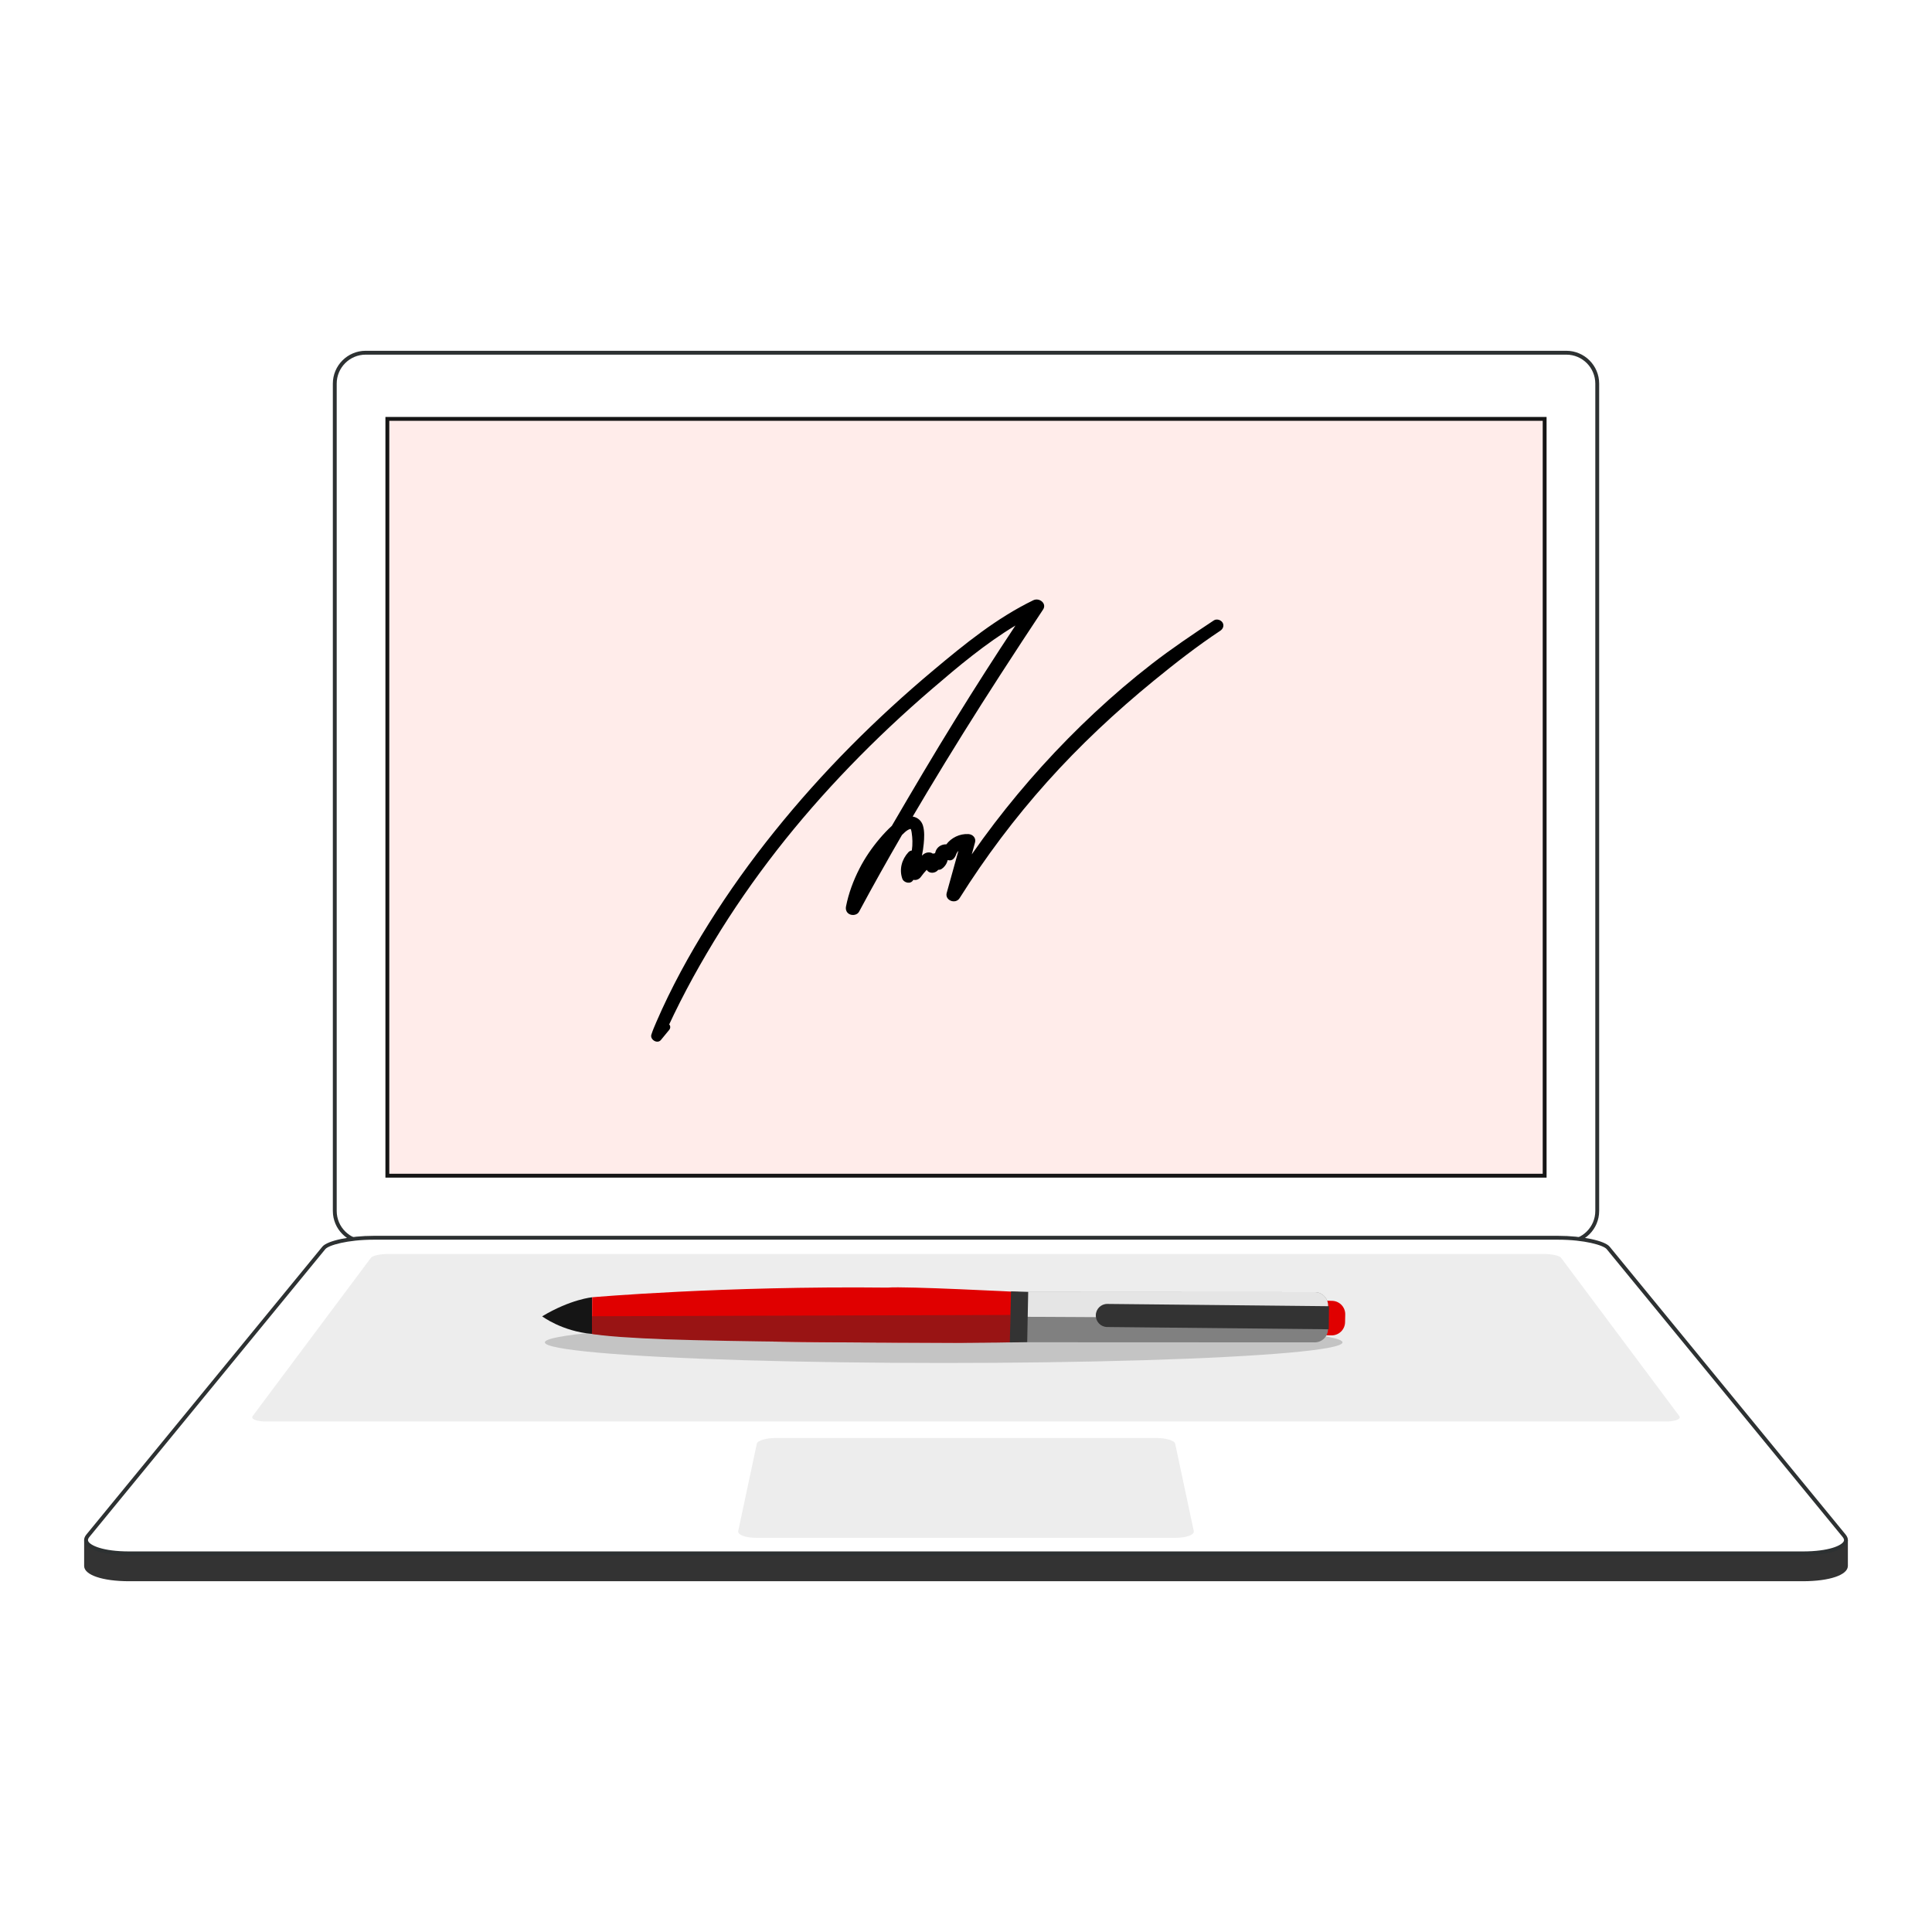 <?xml version="1.0" encoding="UTF-8"?> <svg xmlns="http://www.w3.org/2000/svg" id="Layer_1" width="500" height="500" viewBox="0 0 500 500"><defs><style>.cls-1{fill:#fff;}.cls-2{fill:#151515;}.cls-3{fill:#991414;}.cls-4{fill:#333;}.cls-5{fill:#ffecea;}.cls-6{fill:gray;}.cls-7{fill:#e5e5e5;}.cls-8{fill:#2d3132;}.cls-9{fill:#e00000;}.cls-10{fill:#c4c4c4;}.cls-11{fill:#ededed;}</style></defs><g><rect class="cls-1" x="134.943" y="42.977" width="230.114" height="326.722" rx="8" ry="8" transform="translate(456.338 -43.662) rotate(90)"></rect><path class="cls-8" d="m405.361,321.895H94.639c-4.686,0-8.5-3.813-8.5-8.5V99.281c0-4.686,3.813-8.5,8.5-8.5h310.723c4.686,0,8.5,3.813,8.5,8.5v214.114c0,4.686-3.813,8.5-8.5,8.5ZM94.639,91.781c-4.136,0-7.5,3.364-7.5,7.5v214.114c0,4.136,3.364,7.5,7.5,7.5h310.723c4.136,0,7.5-3.364,7.5-7.5V99.281c0-4.136-3.364-7.5-7.5-7.5H94.639Z"></path></g><g><rect class="cls-5" x="100.246" y="108.408" width="299.508" height="195.86"></rect><path class="cls-2" d="m400.254,304.768H99.746V107.908h300.508v196.86Zm-299.508-1h298.508V108.908H100.746v194.86Z"></path></g><path class="cls-4" d="m478.228,398.595h-3.083v2.203l-58.572-71.453c-1.277-1.558-7.21-2.803-13.269-2.803H96.695c-6.059,0-11.992,1.246-13.269,2.803l-56.864,69.37h-4.787v6.63h.003c.081,2.226,4.652,3.874,11.671,3.874l433.101-0c7.037,0,11.611-1.656,11.67-3.891h.007v-6.733Z"></path><g><path class="cls-1" d="m33.449,402.009c-6.687,0-10.373-1.464-11.06-2.915-.245-.516-.119-1.065.384-1.679l61.039-74.463c1.038-1.265,6.462-2.62,12.882-2.62h306.609c6.421,0,11.846,1.355,12.883,2.62l61.039,74.463c.503.614.629,1.163.384,1.679-.686,1.451-4.373,2.915-11.06,2.915H33.449Z"></path><path class="cls-8" d="m403.305,320.832c6.76,0,11.679,1.441,12.496,2.437l61.039,74.463c.547.667.382,1.017.319,1.148-.5,1.056-3.738,2.628-10.608,2.628l-433.101 0c-6.87,0-10.108-1.572-10.608-2.629-.062-.132-.228-.481.319-1.148l61.039-74.463c.817-.996,5.736-2.437,12.496-2.437h306.609m0-1H96.696c-6.059,0-11.992,1.245-13.269,2.803l-61.039,74.463c-2.428,2.962,2.503,5.411,11.062,5.411l433.101-0c8.559,0,13.491-2.448,11.062-5.411l-61.039-74.463c-1.277-1.558-7.21-2.803-13.269-2.803h0Z"></path></g><path class="cls-11" d="m431.125,367.88H68.875c-2.504 0-4.061-.632-3.482-1.408l30.618-40.974c.401-.537,2.4-.97,4.467-.97h299.042c2.067,0,4.066.433,4.467.97l30.618,40.974c.58.776-.978,1.408-3.482,1.408Z"></path><path class="cls-11" d="m304.24,397.991h-108.481c-2.808,0-4.914-.795-4.707-1.769l4.811-22.593c.174-.816,2.379-1.474,4.926-1.474h98.42c2.547,0,4.752.658,4.926,1.474l4.811,22.593c.207.974-1.899,1.769-4.707,1.769Z"></path><path d="m316.388,161.113c-.42-.679-1.515-1.04-2.245-.557-5.478,3.627-10.897,7.27-16.075,11.281-5.127,3.972-10.034,8.177-14.752,12.58-9.471,8.841-18.148,18.439-25.949,28.638-2.022,2.643-3.976,5.332-5.873,8.057.282-1.037.564-2.074.847-3.111.303-1.114-.561-2.077-1.724-2.143-2.272-.128-4.417.958-5.704,2.658-.095-0-.191-.01-.285-.003-1.145.084-2.057.718-2.462,1.734-.076.192-.132.385-.179.58-.198.015-.385.049-.557.104-.691-.516-1.728-.39-2.415.144-.146.113-.281.238-.423.355.211-1.008.37-2.026.466-3.051.142-1.508.245-3.269-.206-4.739-.39-1.268-1.399-2.105-2.646-2.316,1.251-2.125,2.505-4.247,3.774-6.362,6.12-10.205,12.421-20.313,18.899-30.318,3.658-5.65,7.343-11.287,11.069-16.898,1.039-1.565-.967-3.163-2.537-2.401-9.526,4.624-17.749,11.329-25.722,18.006-7.545,6.318-14.792,12.957-21.679,19.915-6.92,6.992-13.463,14.311-19.592,21.935-6.111,7.601-11.785,15.519-16.933,23.735-5.129,8.187-9.81,16.723-13.617,25.539-.471,1.09-.941,2.167-1.297,3.294-.399,1.262,1.541,2.507,2.479,1.366.709-.862,1.417-1.725,2.126-2.587.417-.507.333-1.073.012-1.437.417-.88.827-1.763,1.251-2.636,1.037-2.136,2.111-4.256,3.22-6.36,2.218-4.206,4.589-8.335,7.057-12.415,4.939-8.165,10.4-16.044,16.296-23.618,5.909-7.59,12.273-14.86,18.991-21.82,6.729-6.971,13.819-13.627,21.208-19.97,6.808-5.844,13.805-11.722,21.586-16.412-5.285,7.964-10.424,16.012-15.443,24.13-5.662,9.159-11.13,18.418-16.542,27.71-1.121,1.031-2.165,2.142-3.143,3.295-2.042,2.41-3.821,5.003-5.244,7.785-1.592,3.112-2.81,6.396-3.48,9.798-.169.855.173,1.723,1.071,2.065.807.307,1.885.074,2.309-.716,3.576-6.676,7.295-13.284,11.099-19.848.076-.073.148-.15.225-.223.374-.356.735-.726,1.182-1.001.203-.125.407-.237.635-.31.091-.029.166-.029.224-.027.026.088.099.237.112.279.074.248.112.512.152.766.108.683.157,1.378.176,2.068.023.833-.032,1.648-.148,2.45-.342.057-.66.201-.886.448-1.729,1.878-2.413,4.422-1.591,6.825.386,1.127,2.212,1.547,2.846.352.005-.009.009-.018.014-.028.685.147,1.459-.074,1.963-.774.463-.644.962-1.248,1.503-1.816.7,1.119,2.29.9,2.985-.006.32.016.639-.055.906-.247.127-.091.243-.185.353-.28.004.005.007.009.011.014.035-.036.061-.075.093-.112.567-.529.893-1.134,1.081-1.896.564.174,1.184.081,1.63-.463.192-.234.345-.485.457-.744 0.0 0.0.001 0.0.001 0.0.132-.462.375-.853.686-1.177-1.011,3.633-2.022,7.266-3.032,10.9-.527,1.895,2.274,3.035,3.344,1.335,6.67-10.6,14.234-20.682,22.663-30.093,8.441-9.425,17.722-18.111,27.598-26.183,5.521-4.512,11.215-8.958,17.196-12.918.725-.48,1.062-1.359.589-2.125Z"></path><ellipse class="cls-10" cx="244.227" cy="347.406" rx="103.224" ry="5.333"></ellipse><g><path class="cls-9" d="m344.559,345.595l-6.166-.133.193-8.94,6.166.133c1.916.041,3.435,1.628,3.394,3.543l-.043,2.003c-.041,1.916-1.628,3.435-3.543,3.394Z"></path><path class="cls-6" d="m340.241,347.406l-76.57-.033-.004-6.596.003-.141.004-6.278.239-0,76.338.039c1.903.005,3.449,1.542,3.445,3.445l.004,3.353-.006,2.772c.002,1.897-1.542,3.437-3.451,3.439Z"></path><path class="cls-2" d="m153.254,335.734s-5.53.484-12.946,4.93c0,0,5.133,3.881,12.888,4.55l.058-9.48Z"></path><path class="cls-9" d="m248.988,347.435c5.361-.029,12.511-.065,14.681-.064l.006-13.009s-29.525-1.528-33.925-1.132v.002c-42.691-.468-76.497,2.502-76.497,2.502l-.058,9.48c4.702.53,11.248.939,18.821,1.254l-.537-.742-.827-1.143s5.473-2.72,12.514-3.064c0,0,.014-0.0.027-.001.402-.017.796-.028,1.212-.032.021.006.048.005.075.005.027-.001.068-.002.109-.003.3-.008.606.004.913.017,4.568.138,9.568,1.401,14.078,5.028.046.036.272.276.643.677,15.096.232,30.548.276,42.432.261l.001 0s.021,0,.058-0c2.227-.003,4.342-.008,6.29-.014-.006-.007-.012-.014-.018-.021Z"></path><path class="cls-7" d="m343.698,341.195l-80.031-.418.003-.141.243-6.278,76.338.039c1.903.005,3.449,1.542,3.445,3.445l.004,3.353Z"></path><path class="cls-4" d="m343.882,344.016l-57.36-.588c-1.633-.017-2.942-1.354-2.926-2.986l.001-.06c.017-1.633,1.354-2.942,2.986-2.926l57.36.588-.061,5.972Z"></path><path class="cls-3" d="m172.12,346.61c-8.518-.332-15.329-.784-18.924-1.397l.028-4.576,28.049-.085s48.596-.147,49.132-.148h0s12.517-.038,12.517-.038l18.584-.056-.123,7.092s-4.847.109-12.482.135c-29.91-.107-57.97-.301-76.781-.927Z"></path><polygon class="cls-4" points="265.841 347.334 261.337 347.421 261.649 334.204 266.097 334.345 265.841 347.334"></polygon></g></svg> 